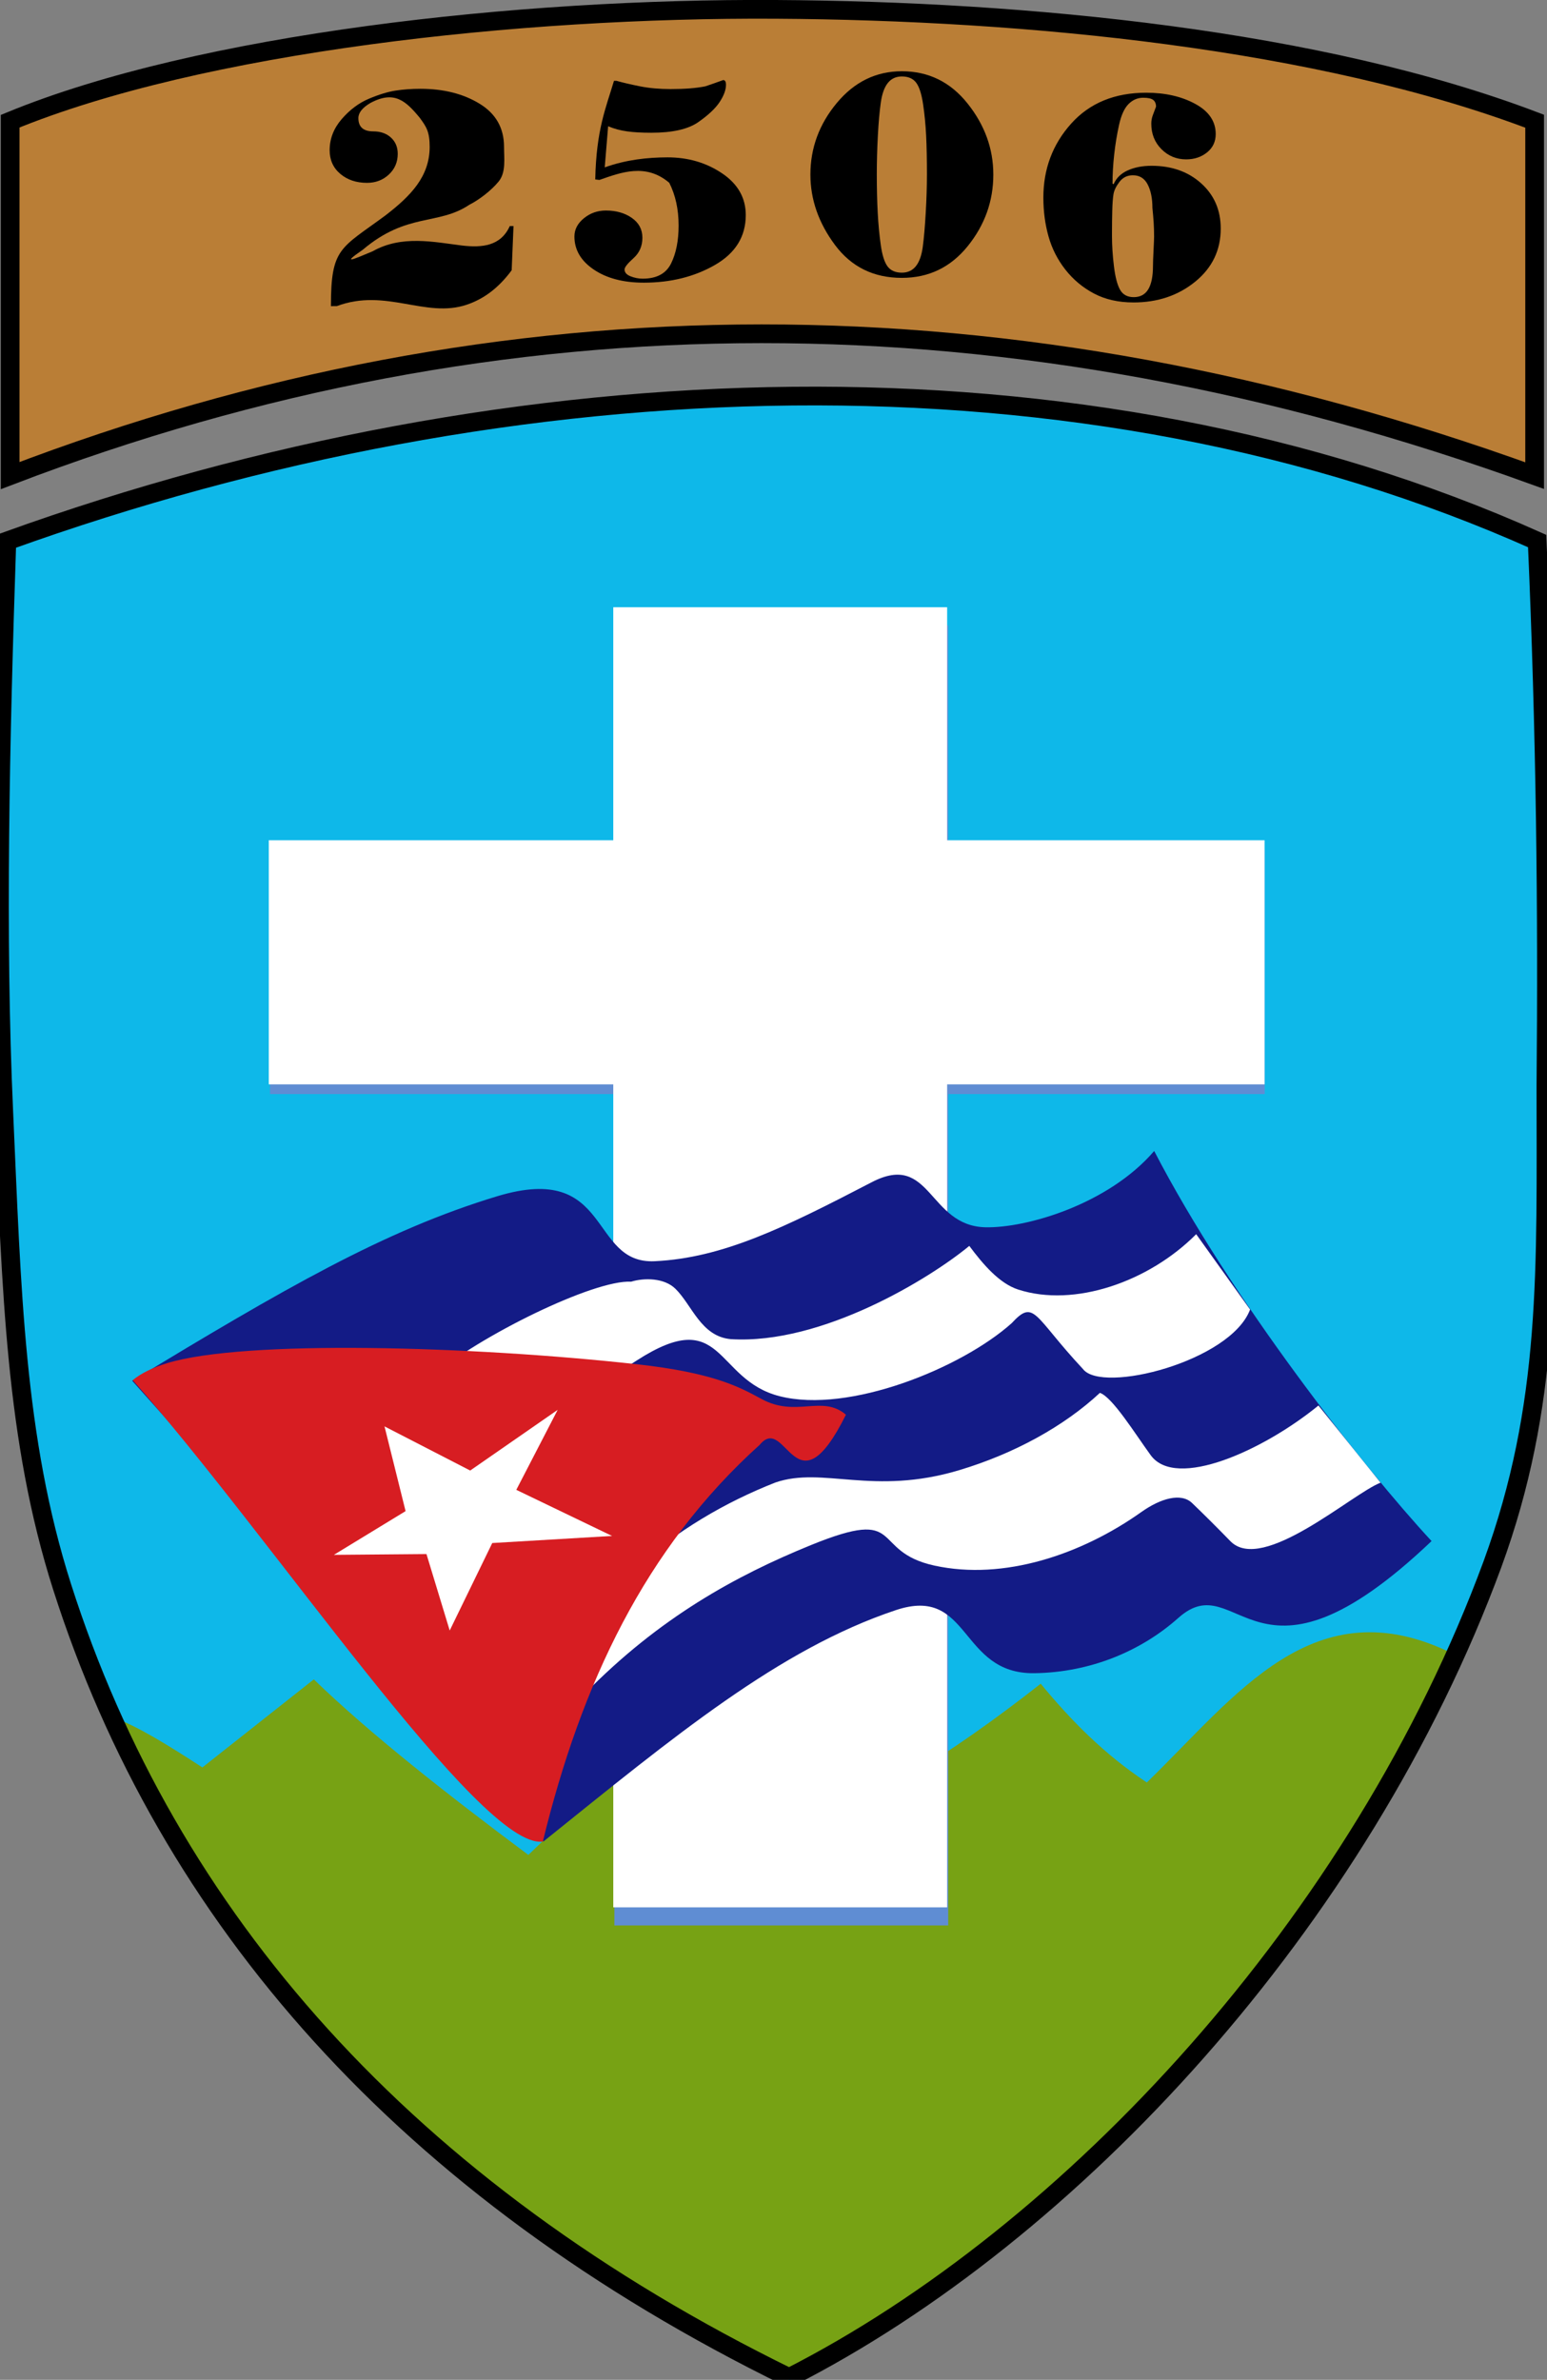<?xml version="1.0" encoding="UTF-8" standalone="no"?>
<!-- Created with Inkscape (http://www.inkscape.org/) -->

<svg
   xmlns:dc="http://purl.org/dc/elements/1.1/"
   xmlns:cc="http://creativecommons.org/ns#"
   xmlns:rdf="http://www.w3.org/1999/02/22-rdf-syntax-ns#"
   xmlns:svg="http://www.w3.org/2000/svg"
   xmlns="http://www.w3.org/2000/svg"
   xmlns:sodipodi="http://sodipodi.sourceforge.net/DTD/sodipodi-0.dtd"
   xmlns:inkscape="http://www.inkscape.org/namespaces/inkscape"
   width="247.891"
   height="381.331"
   id="svg2"
   version="1.1"
   inkscape:version="0.48.4 r9939"
   sodipodi:docname="Brigade 2506.svg">
  <rect width="100%" height="100%" fill="#808080" stroke="none"/>
  <defs
     id="defs4">
    <path
       style="fill:none;stroke:#000000;stroke-width:1px;stroke-linecap:butt;stroke-linejoin:miter;stroke-opacity:1"
       d="m -382.848,-305.535 c 41.504,-17.597 84.013,-26.925 127.849,-26.792 41.463,0.126 84.113,8.716 128.225,26.779"
       id="path3163-8"
       inkscape:connector-curvature="0"
       transform="translate(-89.643,-72.857)"
       sodipodi:nodetypes="csc" />
  </defs>
  <sodipodi:namedview
     id="base"
     pagecolor="#ffffff"
     bordercolor="#666666"
     borderopacity="1.0"
     inkscape:pageopacity="0.0"
     inkscape:pageshadow="2"
     inkscape:zoom="1.4142136"
     inkscape:cx="280.7508"
     inkscape:cy="222.0725"
     inkscape:document-units="px"
     inkscape:current-layer="g3808"
     showgrid="false"
     inkscape:window-width="1680"
     inkscape:window-height="988"
     inkscape:window-x="-8"
     inkscape:window-y="-8"
     inkscape:window-maximized="1"
     fit-margin-top="0"
     fit-margin-left="0"
     fit-margin-right="0"
     fit-margin-bottom="0" />
  <g
     inkscape:label="Layer 1"
     inkscape:groupmode="layer"
     id="layer1"
     transform="translate(-301.947,-444.429)">
    <path
       style="fill:#0eb8e9;fill-opacity:1;stroke:none"
       d="m 303.135,531.486 c 81.427,-29.334 172.541,-32.586 245.215,0 1.348,30.82 1.669,58.734 1.404,87.389 7.2e-4,29.243 0.791,50.987 -8.575,76.578 -21.121,57.279 -67.455,107.305 -112.697,130.308 -61.482,-30.095 -99.602,-73.786 -116.493,-126.696 -7.597,-23.797 -8.078,-47.847 -9.353,-76.16 -1.272,-28.25 -0.589,-58.733 0.499,-91.419 z"
       id="path3018-4"
       inkscape:connector-curvature="0"
       sodipodi:nodetypes="cccccssc" />
    <path
       style="fill:#77a214;fill-opacity:1;stroke:none"
       d="m 320.446,719.773 c 3.438,1.213 8.488,4.308 13.929,7.857 l 17.857,-14.107 c 9.088,8.782 21.275,18.34 34.375,28.125 l 19.046,-18.258 22.652,15.32 c 12.287,-4.788 25.762,-12.973 40.406,-24.496 4.808,5.849 10.184,11.319 17.004,15.827 14.381,-13.964 26.769,-31.589 48.968,-20.667 -0.805,1.787 -0.237,0.664 -1.074,2.439 -20.427,43.312 -50.702,83.042 -105.751,113.764 C 381.977,800.576 341.294,770.279 320.446,719.773 z"
       id="path3838"
       inkscape:connector-curvature="0"
       sodipodi:nodetypes="cccccccccscc" />
    <path
       style="fill:none;stroke:#000000;stroke-width:3;stroke-linecap:butt;stroke-linejoin:miter;stroke-miterlimit:4;stroke-opacity:1;stroke-dasharray:none"
       d="m 303.046,531.123 c 81.427,-29.334 172.541,-32.586 245.215,0 1.348,30.82 1.669,58.734 1.404,87.389 7.2e-4,29.243 0.791,50.987 -8.575,76.578 -21.121,57.279 -67.455,107.305 -112.697,130.308 -61.482,-30.095 -99.602,-73.786 -116.493,-126.696 -7.597,-23.797 -8.078,-47.847 -9.353,-76.16 -1.272,-28.25 -0.589,-58.733 0.499,-91.419 z"
       id="path3018"
       inkscape:connector-curvature="0"
       sodipodi:nodetypes="cccccssc" />
    <g
       id="g3808">
      <rect
         y="580.618"
         x="345.218"
         height="39.12"
         width="159.385"
         id="rect3788-0"
         style="fill:#5f8dd3;stroke:none" />
      <rect
         y="544.631"
         x="400.394"
         height="208.32"
         width="53.498"
         id="rect3788-1-9"
         style="fill:#5f8dd3;stroke:none" />
      <rect
         y="579.061"
         x="345.018"
         height="39.12"
         width="159.564"
         id="rect3788"
         style="fill:#ffffff;stroke:none" />
      <rect
         y="541.731"
         x="400.218"
         height="208.32"
         width="53.498"
         id="rect3788-1"
         style="fill:#ffffff;stroke:none" />
      <path
         style="fill:#ba7e36;fill-opacity:1;stroke:#000000;stroke-width:3;stroke-miterlimit:4;stroke-opacity:1;stroke-dasharray:none"
         d="m 303.571,463.852 c 30.533,-12.572 81.543,-18.172 122.709,-17.923 40.283,0.244 87.127,4.817 121.577,17.923 l 0,56.786 c -83.79,-30.361 -165.21,-30.248 -244.286,0 z"
         id="rect3907"
         inkscape:connector-curvature="0"
         sodipodi:nodetypes="cscccc" />
    </g>
    <path
       style="fill:#131b86;fill-opacity:1;stroke:none"
       d="m 323.125,665.666 c 24.098,-14.571 40.32,-24.07 58.527,-29.568 18.481,-5.581 14.578,10.928 25.21,10.419 10.888,-0.521 20.728,-5.355 34.771,-12.658 9.563,-4.973 9.002,7.031 18.246,7.222 6.562,0.135 19.667,-3.669 27.014,-12.225 12.273,23.675 33.589,50.788 44.447,62.503 -28.433,27.073 -30.907,3.696 -40.564,12.304 -5.923,5.28 -14.014,8.736 -23.069,8.868 -12.099,0.176 -10.186,-14.125 -22.213,-10.105 -18.708,6.253 -35.473,20.19 -56.476,37.079 z"
       id="path3814"
       inkscape:connector-curvature="0"
       sodipodi:nodetypes="cssssccssscc" />
    <path
       style="fill:#ffffff;stroke:none"
       d="m 403.303,696.031 c 7.186,-6.43 14.871,-10.897 22.887,-14.053 7.629,-2.623 15.611,2.18 29.481,-1.984 8.798,-2.641 16.781,-7.029 22.524,-12.382 2.018,0.69 5.638,6.554 8.143,9.993 4.055,5.566 18.055,-0.763 26.876,-7.966 l 9.955,12.366 c -4.482,1.698 -18.911,14.657 -24.063,9.373 -2.348,-2.408 -4.158,-4.206 -6.137,-6.111 -1.765,-1.7 -5.054,-0.746 -8.133,1.439 -9.615,6.824 -22.035,11 -33.127,8.59 -10.596,-2.302 -4.395,-9.582 -19.869,-3.271 -11.927,4.865 -24.222,11.559 -36.217,23.818 z"
       id="path3816"
       inkscape:connector-curvature="0"
       sodipodi:nodetypes="ccscsccssssscc" />
    <path
       style="fill:#ffffff;stroke:none"
       d="m 371.011,665.088 c 7.657,-6.567 26.094,-15.631 32.063,-15.289 2.082,-0.638 5.295,-0.636 7.102,1.134 2.676,2.62 4.079,7.627 8.864,8.073 14.658,0.91 31.991,-9.777 38.225,-14.943 2.196,2.941 4.803,6.016 7.839,6.997 9.003,2.907 20.931,-1.239 28.519,-8.872 l 8.637,12.072 c -3.13,8.314 -23.744,13.547 -26.778,9.534 -7.929,-8.482 -7.742,-11.335 -11.431,-7.341 -8.038,7.187 -26.045,14.529 -37.187,11.692 -10.508,-2.676 -8.865,-14.778 -22.903,-5.711 -11.202,7.235 -17.024,10.1 -29.428,21.945 z"
       id="path3816-7"
       inkscape:connector-curvature="0"
       sodipodi:nodetypes="ccsccsccccsscc" />
    <path
       style="fill:#d71d22;fill-opacity:1;stroke:none"
       d="m 323.214,665.576 c 1.352,-1.118 3.226,-2.02 5.548,-2.731 12.322,-3.773 48.803,-2.746 75.265,0.185 12.185,1.35 16.378,3.619 19.92,5.552 5.606,3.058 9.707,-0.735 13.554,2.53 -8.114,16.291 -9.559,-0.329 -13.821,4.827 -18.387,16.566 -28.588,38.303 -34.75,63.566 -9.979,1.444 -43.81,-49.286 -65.714,-73.929 z"
       id="path3812"
       inkscape:connector-curvature="0"
       sodipodi:nodetypes="cssscccc" />
    <path
       style="fill:#ffffff;stroke:none"
       d="m 355.447,693.569 11.49,-7.008 -3.376,-13.576 13.73,7.073 14.016,-9.723 -6.629,12.816 15.342,7.387 -19.193,1.136 -6.819,14.016 -3.725,-12.248 z"
       id="path3836"
       inkscape:connector-curvature="0"
       sodipodi:nodetypes="ccccccccccc" />
    <g
       style="font-size:40px;font-style:normal;font-variant:normal;font-weight:normal;font-stretch:normal;line-height:125%;letter-spacing:0px;word-spacing:0px;fill:#000000;fill-opacity:1;stroke:none;font-family:Elephant;-inkscape-font-specification:Elephant"
       id="text3928-5">
      <path
         d="m 354.974,493.483 c 0.006,-9.36 1.49,-9.189 8.724,-14.526 4.108,-3.164 7.071,-6.24 7.1,-10.957 -2e-5,-2.482 -0.529,-3.247 -1.588,-4.695 -2.218,-2.688 -4.074,-4.444 -7.925,-2.367 -1.274,0.753 -1.911,1.559 -1.911,2.415 0,1.419 0.798,2.128 2.394,2.128 1.166,2e-5 2.11,0.333 2.831,0.998 0.721,0.665 1.082,1.529 1.082,2.593 -1e-5,1.33 -0.476,2.439 -1.427,3.325 -0.951,0.887 -2.117,1.33 -3.499,1.33 -1.719,3e-5 -3.146,-0.48 -4.281,-1.441 -1.136,-0.96 -1.703,-2.224 -1.703,-3.79 0,-1.832 0.645,-3.494 1.934,-4.986 1.289,-1.492 2.739,-2.579 4.351,-3.258 1.611,-0.679 3.038,-1.115 4.281,-1.307 1.243,-0.192 2.57,-0.288 3.981,-0.288 3.713,3e-5 6.874,0.798 9.483,2.394 2.609,1.596 3.913,3.901 3.913,6.915 -2e-5,1.891 0.341,4.081 -0.872,5.558 -1.212,1.478 -3.202,2.972 -4.705,3.725 -4.994,3.341 -9.96,1.189 -17.055,7.196 -3.661,2.521 -1.359,1.473 1.577,0.25 4.658,-2.633 9.791,-1.489 14.307,-0.927 3.252,0.38 6.221,0.092 7.668,-3.113 l 0.598,0 -0.294,7.079 c -2.213,3 -4.643,4.658 -7.2,5.52 -6.593,2.224 -12.963,-2.725 -20.817,0.225 z"
         style="fill:#000000;font-family:Elephant;-inkscape-font-specification:Elephant"
         id="path3996"
         inkscape:connector-curvature="0"
         sodipodi:nodetypes="cccccscccsccsccccccscccccccscc" />
      <path
         d="m 397.329,473.181 c 0.167,-8.005 1.715,-11.471 3.001,-15.8 l 0.402,0 c 1.042,0.293 2.299,0.586 3.773,0.88 1.473,0.293 3.103,0.44 4.889,0.44 2.292,2e-5 4.152,-0.147 5.581,-0.441 0.952,-0.32 1.904,-0.653 2.857,-1 0.298,3e-5 0.447,0.254 0.447,0.76 -2e-5,0.8 -0.335,1.713 -1.005,2.74 -0.67,1.027 -1.816,2.107 -3.438,3.24 -1.622,1.133 -4.13,1.7 -7.522,1.7 -1.518,2e-5 -2.813,-0.073 -3.884,-0.22 -1.072,-0.146 -2.084,-0.42 -3.036,-0.82 l -0.545,6.588 c 3.487,-1.239 6.837,-1.594 10.054,-1.605 3.304,2e-5 6.222,0.853 8.751,2.56 2.53,1.707 3.794,3.933 3.795,6.68 -2e-5,3.44 -1.645,6.107 -4.934,8 -3.289,1.893 -7.091,2.84 -11.407,2.84 -3.274,0 -5.945,-0.7 -8.013,-2.1 -2.069,-1.4 -3.103,-3.167 -3.103,-5.3 0,-1.12 0.506,-2.093 1.518,-2.92 1.012,-0.827 2.188,-1.24 3.527,-1.24 1.637,10e-6 3.021,0.393 4.151,1.18 1.131,0.787 1.696,1.847 1.696,3.18 -2e-5,1.333 -0.476,2.426 -1.429,3.28 -0.952,0.854 -1.429,1.454 -1.429,1.801 -1e-5,0.479 0.32,0.846 0.96,1.099 0.64,0.254 1.287,0.38 1.942,0.38 2.233,0 3.751,-0.813 4.554,-2.44 0.803,-1.627 1.205,-3.654 1.205,-6.08 -2e-5,-2.586 -0.498,-4.866 -1.495,-6.84 -3.751,-3.201 -7.748,-1.667 -11.192,-0.463 z"
         style="fill:#000000;font-family:Elephant;-inkscape-font-specification:Elephant"
         id="path3998"
         inkscape:connector-curvature="0"
         sodipodi:nodetypes="ccccccccsscccccccssssscscsccsccccc" />
      <path
         d="m 461.117,472.4 c -3e-5,4.257 -1.367,8.08 -4.102,11.47 -2.734,3.39 -6.252,5.085 -10.554,5.085 -4.529,0 -8.104,-1.761 -10.724,-5.283 -2.621,-3.522 -3.931,-7.28 -3.931,-11.272 0,-4.256 1.41,-8.079 4.23,-11.469 2.82,-3.39 6.295,-5.085 10.425,-5.085 4.273,3e-5 7.783,1.724 10.532,5.173 2.749,3.449 4.123,7.242 4.123,11.381 z m -10.639,0 c -2e-5,-2.436 -0.043,-4.519 -0.128,-6.252 -0.085,-1.732 -0.249,-3.412 -0.491,-5.042 -0.242,-1.629 -0.612,-2.774 -1.111,-3.434 -0.499,-0.661 -1.261,-0.991 -2.287,-0.991 -0.94,3e-5 -1.687,0.345 -2.243,1.035 -0.555,0.69 -0.933,1.739 -1.132,3.148 -0.2,1.409 -0.356,3.17 -0.47,5.284 -0.114,2.114 -0.171,4.197 -0.171,6.252 -10e-6,2.261 0.05,4.309 0.149,6.143 0.1,1.835 0.263,3.559 0.492,5.173 0.228,1.614 0.591,2.752 1.089,3.412 0.498,0.661 1.26,0.991 2.286,0.991 0.94,0 1.687,-0.345 2.243,-1.035 0.555,-0.69 0.926,-1.732 1.111,-3.126 0.185,-1.394 0.342,-3.2 0.47,-5.416 0.128,-2.216 0.192,-4.264 0.192,-6.143 z"
         style="fill:#000000;font-family:Elephant;-inkscape-font-specification:Elephant"
         id="path4000"
         inkscape:connector-curvature="0" />
      <path
         d="m 486.878,482.3 c -2e-5,-0.745 -0.023,-1.474 -0.067,-2.19 -0.045,-0.715 -0.112,-1.504 -0.201,-2.368 -10e-6,-1.519 -0.253,-2.771 -0.76,-3.754 -0.506,-0.983 -1.296,-1.475 -2.369,-1.475 -0.894,2e-5 -1.609,0.35 -2.145,1.05 -0.536,0.7 -0.857,1.356 -0.961,1.967 -0.104,0.611 -0.171,1.497 -0.2,2.659 -0.03,1.161 -0.044,2.338 -0.044,3.53 l 0,0.581 c -10e-6,1.46 0.104,3.054 0.312,4.782 0.208,1.728 0.536,2.987 0.983,3.776 0.447,0.79 1.177,1.184 2.19,1.184 1.043,0 1.817,-0.417 2.324,-1.251 0.506,-0.834 0.76,-2.085 0.76,-3.754 -3e-5,-0.477 0.03,-1.312 0.09,-2.503 0.06,-1.191 0.09,-1.936 0.09,-2.235 z m -3.307,10.591 c -2.413,0 -4.521,-0.477 -6.323,-1.43 -1.802,-0.953 -3.329,-2.227 -4.581,-3.821 -1.251,-1.594 -2.153,-3.366 -2.704,-5.318 -0.551,-1.952 -0.826,-4.03 -0.826,-6.234 0,-4.588 1.482,-8.535 4.446,-11.842 2.964,-3.307 6.978,-4.96 12.043,-4.96 3.038,3e-5 5.653,0.596 7.842,1.787 2.19,1.192 3.285,2.8 3.285,4.826 -4e-5,1.222 -0.462,2.205 -1.385,2.95 -0.923,0.745 -2.04,1.117 -3.351,1.117 -1.549,2e-5 -2.868,-0.544 -3.955,-1.631 -1.087,-1.087 -1.631,-2.45 -1.631,-4.089 -2e-5,-0.476 0.082,-0.931 0.245,-1.363 0.164,-0.432 0.335,-0.887 0.514,-1.363 -2e-5,-0.476 -0.149,-0.834 -0.447,-1.072 -0.298,-0.238 -0.834,-0.357 -1.609,-0.357 -0.894,4e-5 -1.676,0.335 -2.346,1.005 -0.671,0.67 -1.177,1.78 -1.52,3.329 -0.343,1.549 -0.604,3.136 -0.782,4.76 -0.179,1.624 -0.268,3.18 -0.268,4.67 l 0.179,0.09 c 0.417,-0.984 1.17,-1.721 2.257,-2.213 1.087,-0.491 2.361,-0.737 3.821,-0.737 3.218,3e-5 5.869,0.939 7.954,2.816 2.085,1.877 3.128,4.29 3.128,7.24 -2e-5,3.456 -1.363,6.293 -4.089,8.513 -2.726,2.219 -6.025,3.329 -9.898,3.329 z"
         style="fill:#000000;font-family:Elephant;-inkscape-font-specification:Elephant"
         id="path4002"
         inkscape:connector-curvature="0" />
    </g>
  </g>
</svg>
